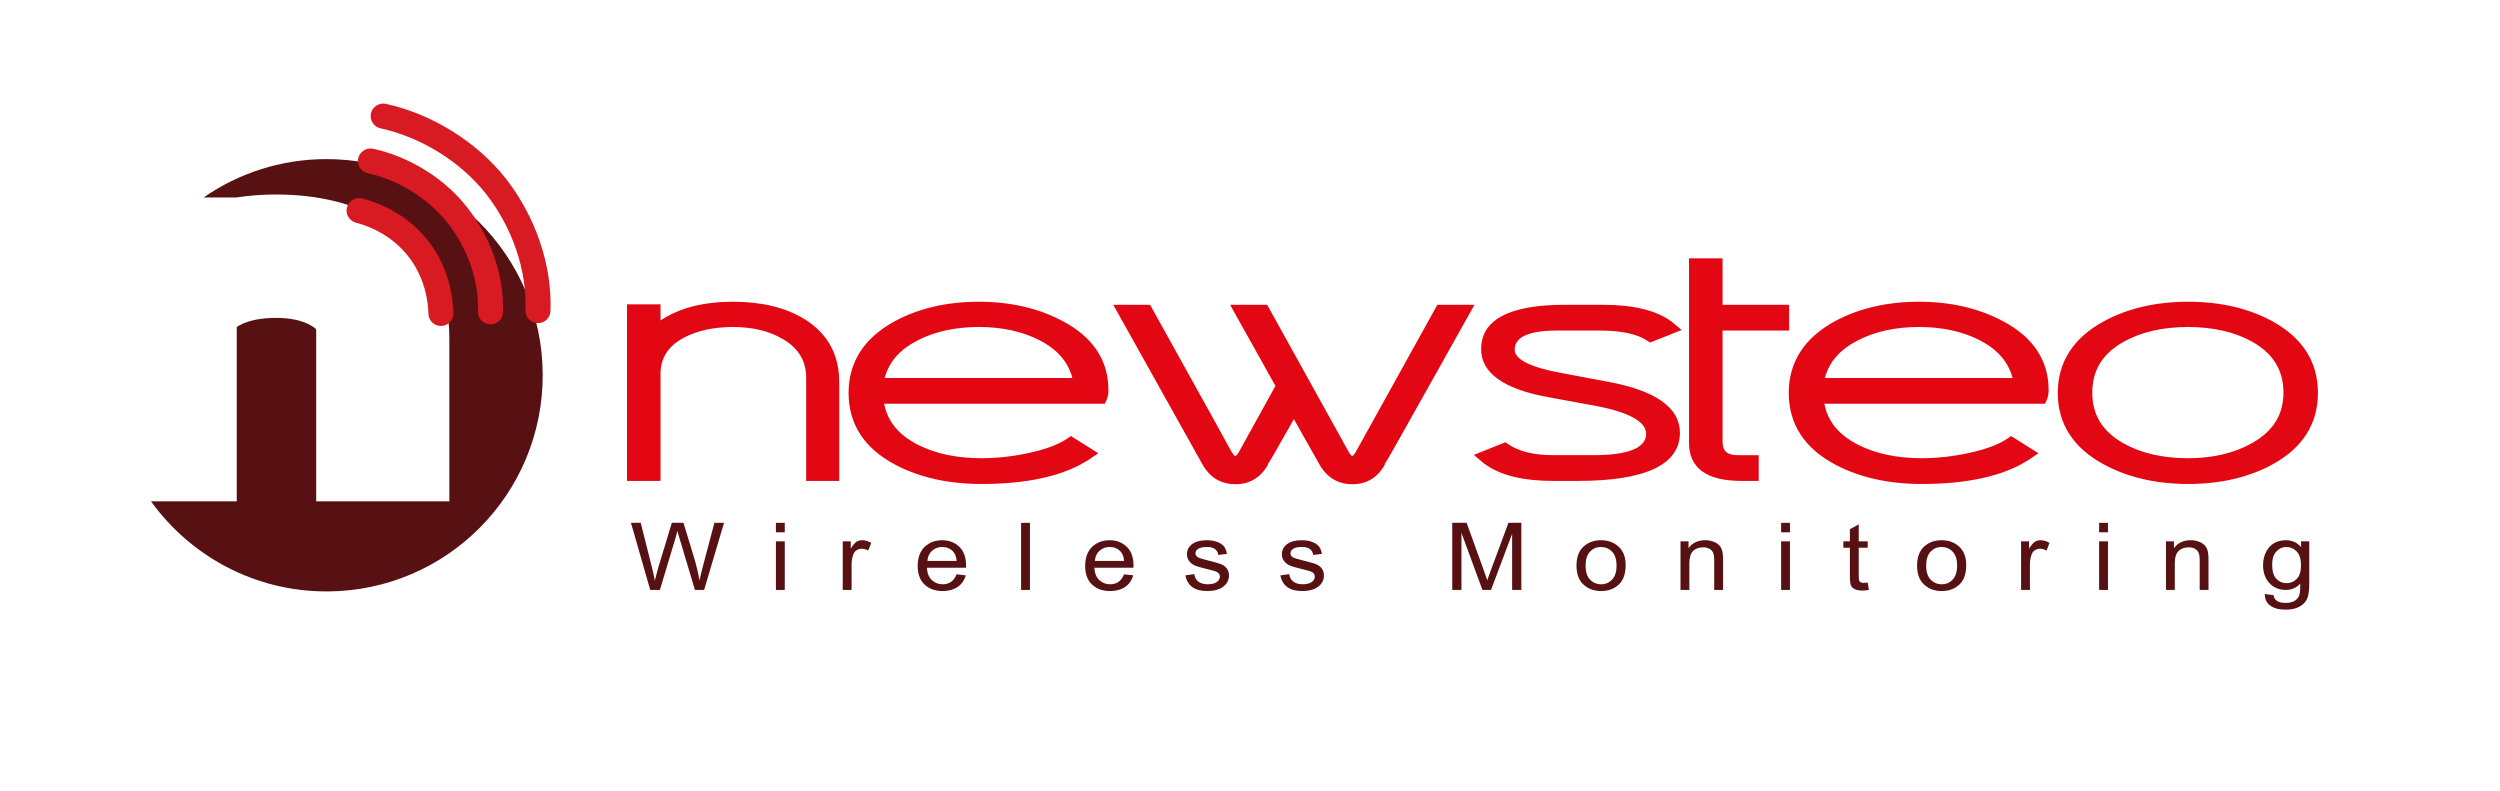 <?xml version="1.0" encoding="utf-8"?>
<!-- Generator: Adobe Illustrator 16.0.0, SVG Export Plug-In . SVG Version: 6.00 Build 0)  -->
<!DOCTYPE svg PUBLIC "-//W3C//DTD SVG 1.1//EN" "http://www.w3.org/Graphics/SVG/1.1/DTD/svg11.dtd">
<svg version="1.1" id="Calque_1" xmlns="http://www.w3.org/2000/svg" xmlns:xlink="http://www.w3.org/1999/xlink" x="0px" y="0px"
	 width="527.5px" height="167px" viewBox="0 0 527.5 167" enable-background="new 0 0 527.5 167" xml:space="preserve">
<g>
	<g>
		<path fill="#571113" d="M68.714,33.569c-9.57,0.039-18.436,3.03-25.75,8.092h6.959c2.646-0.411,5.439-0.621,8.385-0.621
			c8.947,0,16.668,1.938,22.963,5.76C89.999,52.138,94.81,60.761,94.81,71.09v34.686H66.716V69.969c0-0.304-0.031-0.465-0.047-0.516
			c-0.031-0.047-0.25-0.305-0.961-0.726c-1.859-1.098-4.352-1.652-7.412-1.652c-3.188,0-5.752,0.5-7.686,1.526
			c-0.313,0.164-0.527,0.305-0.656,0.402c0,0,0,0.005,0,0.012v36.76H31.856c8.318,11.564,21.896,19.072,37.225,19.016
			c25.193-0.098,45.531-20.604,45.43-45.795C114.409,53.806,93.907,33.468,68.714,33.569z"/>
	</g>
</g>
<g>
	<g>
		<g>
			<path fill="#D81A22" d="M95.177,66.073c-0.391-11.634-7.619-20.722-18.865-23.718l0,0c-1.145-0.305-2.313,0.376-2.617,1.519
				c-0.305,1.146,0.375,2.316,1.518,2.621l0,0c9.354,2.488,15.367,10.044,15.688,19.721l0,0c0.039,1.181,1.035,2.102,2.215,2.063
				S95.22,67.25,95.177,66.073L95.177,66.073z"/>
			<path fill="#D81A22" d="M93.044,68.78c-1.436,0-2.596-1.119-2.645-2.548c-0.313-9.446-6.182-16.824-15.316-19.254
				c-1.406-0.375-2.246-1.825-1.873-3.233c0.369-1.377,1.842-2.242,3.23-1.874c11.467,3.055,18.838,12.322,19.236,24.185
				c0.025,0.701-0.225,1.372-0.705,1.887c-0.482,0.516-1.137,0.813-1.84,0.835L93.044,68.78z M75.759,42.782
				c-0.74,0-1.391,0.502-1.582,1.22c-0.232,0.875,0.289,1.776,1.164,2.009c9.578,2.547,15.73,10.283,16.059,20.187
				c0.029,0.887,0.752,1.581,1.645,1.581v0.5l0.055-0.5c0.438-0.014,0.842-0.198,1.141-0.519c0.299-0.319,0.455-0.734,0.438-1.17
				c-0.383-11.406-7.469-20.315-18.494-23.253C76.044,42.801,75.899,42.782,75.759,42.782z"/>
		</g>
	</g>
	<g>
		<g>
			<path fill="#D81A22" d="M105.634,65.874c0.242-7.604-2.486-15.571-7.494-21.861c-4.662-5.96-11.965-10.502-19.533-12.143l0,0
				c-1.156-0.25-2.295,0.484-2.545,1.644c-0.25,1.157,0.482,2.294,1.639,2.544l0,0c6.521,1.405,13.066,5.474,17.078,10.605
				c4.396,5.522,6.791,12.471,6.576,19.077l0,0c-0.035,1.181,0.891,2.172,2.078,2.21C104.606,67.985,105.599,67.06,105.634,65.874
				L105.634,65.874z"/>
			<path fill="#D81A22" d="M103.497,68.451L103.497,68.451l-0.078-0.001c-1.457-0.047-2.607-1.269-2.564-2.725
				c0.211-6.489-2.146-13.323-6.467-18.751c-3.949-5.053-10.383-9.047-16.793-10.428c-1.422-0.308-2.33-1.715-2.021-3.138
				c0.301-1.393,1.742-2.328,3.139-2.027c7.678,1.665,15.088,6.271,19.822,12.323c5.074,6.375,7.846,14.462,7.6,22.186
				C106.091,67.325,104.933,68.451,103.497,68.451z M78.151,32.321c-0.766,0-1.439,0.546-1.602,1.298
				c-0.191,0.884,0.373,1.759,1.256,1.95c6.627,1.428,13.283,5.561,17.367,10.786c4.465,5.607,6.9,12.68,6.682,19.401
				c-0.027,0.904,0.689,1.665,1.594,1.694l0.049,0.5v-0.5c0.893,0,1.611-0.699,1.637-1.592c0.24-7.491-2.453-15.34-7.385-21.535
				c-4.598-5.877-11.793-10.349-19.248-11.965C78.386,32.333,78.269,32.321,78.151,32.321z"/>
		</g>
	</g>
	<g>
		<g>
			<path fill="#D81A22" d="M115.651,65.623c0.352-9.571-3.084-19.698-9.432-27.782c-6.029-7.579-15.344-13.352-24.918-15.441l0,0
				c-1.152-0.244-2.297,0.484-2.547,1.637c-0.254,1.155,0.48,2.297,1.637,2.551l0,0c8.641,1.887,17.043,7.088,22.475,13.91
				c5.717,7.286,8.826,16.39,8.508,24.971l0,0c-0.041,1.182,0.879,2.175,2.061,2.217C114.616,67.728,115.608,66.803,115.651,65.623
				L115.651,65.623z"/>
			<path fill="#D81A22" d="M113.515,68.186L113.515,68.186l-0.1-0.002c-1.451-0.052-2.592-1.278-2.541-2.734
				c0.314-8.458-2.748-17.441-8.4-24.645c-5.363-6.734-13.658-11.868-22.188-13.73c-0.691-0.151-1.281-0.562-1.662-1.155
				c-0.381-0.595-0.508-1.302-0.357-1.991c0.301-1.381,1.732-2.316,3.139-2.019c9.686,2.114,19.107,7.953,25.207,15.62
				c6.418,8.176,9.895,18.422,9.539,28.112C116.099,67.068,114.942,68.186,113.515,68.186z M80.854,22.852
				c-0.771,0-1.449,0.542-1.611,1.29c-0.094,0.429-0.014,0.868,0.223,1.237c0.236,0.37,0.604,0.625,1.033,0.719
				c8.748,1.91,17.256,7.176,22.76,14.087c5.797,7.39,8.938,16.61,8.615,25.301c-0.031,0.904,0.676,1.667,1.578,1.699l0.063,0.501
				v-0.5c0.887,0,1.605-0.694,1.637-1.581c0.348-9.458-3.051-19.464-9.324-27.456c-5.959-7.489-15.168-13.196-24.633-15.262
				C81.085,22.864,80.968,22.852,80.854,22.852z"/>
		</g>
	</g>
</g>
<g>
	<g>
		<g>
			<path fill="#E30613" d="M175.786,100.179h-4.391V79.704c0-4.027-1.857-7.12-5.574-9.288c-3.076-1.816-6.779-2.719-11.117-2.719
				c-4.297,0-7.926,0.789-10.906,2.365c-3.813,1.98-5.719,4.93-5.719,8.848v21.268h-4.484v-34.67h4.484v4.777
				c3.855-3.547,9.396-5.324,16.617-5.324c5.758,0,10.527,1.139,14.297,3.43c4.523,2.766,6.793,6.846,6.793,12.229V100.179z"/>
			<path fill="#E30613" d="M176.286,100.679h-5.391V79.704c0-3.868-1.742-6.765-5.326-8.855c-2.979-1.76-6.633-2.651-10.865-2.651
				c-4.188,0-7.777,0.776-10.672,2.307c-3.67,1.906-5.453,4.655-5.453,8.406v21.768h-5.484v-35.67h5.484v4.187
				c3.891-3.142,9.307-4.733,16.117-4.733c5.834,0,10.732,1.178,14.557,3.502c4.666,2.853,7.033,7.111,7.033,12.656V100.679z
				 M171.896,99.679h3.391V80.62c0-5.173-2.205-9.144-6.555-11.802c-3.664-2.227-8.387-3.356-14.035-3.356
				c-7.057,0-12.533,1.747-16.279,5.192l-0.838,0.771v-5.417h-3.484v33.67h3.484V78.911c0-4.102,2.014-7.228,5.988-9.292
				c3.037-1.606,6.785-2.421,11.137-2.421c4.414,0,8.238,0.938,11.371,2.788c3.861,2.252,5.82,5.522,5.82,9.718V99.679z"/>
		</g>
		<g>
			<path fill="#E30613" d="M175.786,99.38h-4.391l0.795,0.799V79.704c0-4.311-2.006-7.667-5.963-9.977
				c-3.186-1.873-7.064-2.824-11.523-2.824c-4.406,0-8.197,0.83-11.281,2.457c-4.074,2.115-6.143,5.326-6.143,9.551v21.268
				l0.799-0.799h-4.484l0.797,0.799v-34.67l-0.797,0.797h4.484l-0.799-0.797v4.777V72.1l1.336-1.227
				c3.689-3.398,9.1-5.121,16.08-5.121c5.584,0,10.256,1.121,13.877,3.32c4.314,2.629,6.414,6.408,6.414,11.547v19.559
				L175.786,99.38z M176.575,80.62c0-5.659-2.408-9.999-7.168-12.909c-3.875-2.352-8.822-3.547-14.711-3.547
				c-7.395,0-13.166,1.861-17.158,5.531l1.334,0.59v-4.777v-0.799h-0.793h-4.484H132.8v0.799v34.67v0.793h0.795h4.484h0.793v-0.793
				V78.911c0-3.631,1.732-6.292,5.289-8.143c2.857-1.508,6.404-2.271,10.543-2.271c4.172,0,7.779,0.877,10.715,2.604
				c3.486,2.037,5.184,4.848,5.184,8.604v20.475v0.793h0.793h4.391h0.789v-0.793V80.62z"/>
			<path fill="#E30613" d="M177.075,101.472h-6.973V79.704c0-3.559-1.615-6.232-4.936-8.172c-2.861-1.683-6.381-2.535-10.463-2.535
				c-4.057,0-7.527,0.745-10.311,2.214c-3.379,1.76-5.021,4.278-5.021,7.701v22.561H132.3V64.209h7.072v3.407
				c3.906-2.623,9.055-3.952,15.324-3.952c5.977,0,11.014,1.218,14.971,3.62c4.916,3.006,7.408,7.492,7.408,13.336V101.472z
				 M175.401,100.472h0.674v-0.674L175.401,100.472z M172.69,100.472h1.797V99.88h-1.797V100.472z M171.103,100.472h0.674
				l-0.674-0.679V100.472z M137.694,100.472h0.678v-0.68L137.694,100.472z M134.892,100.472h1.889V99.88h-1.889V100.472z
				 M133.3,100.472h0.678l-0.678-0.68V100.472z M175.487,98.88h0.588V80.62c0-5.472-2.332-9.671-6.93-12.482
				c-3.797-2.305-8.658-3.474-14.449-3.474c-6.375,0-11.527,1.404-15.324,4.173v0.745c3.727-2.874,8.873-4.33,15.324-4.33
				c5.674,0,10.43,1.142,14.137,3.393c4.479,2.728,6.654,6.645,6.654,11.975V98.88z M172.69,98.88h1.797V80.62
				c0-4.952-2.02-8.589-6.174-11.121c-3.547-2.154-8.129-3.247-13.617-3.247c-6.59,0-11.742,1.553-15.324,4.618v0.183l-0.139-0.062
				c-0.094,0.083-0.188,0.166-0.279,0.25l-2.174,1.997v-3.33l-0.143-0.063l0.143-0.132v-2.907h-1.889V98.88h1.889V78.911
				c0-4.424,2.158-7.787,6.412-9.995c3.16-1.667,7.035-2.513,11.512-2.513c4.549,0,8.512,0.974,11.777,2.893
				c4.119,2.406,6.209,5.908,6.209,10.408V98.88z M171.103,98.88h0.588V79.704c0-4.119-1.922-7.331-5.715-9.545
				c-3.111-1.829-6.902-2.756-11.271-2.756c-4.313,0-8.029,0.807-11.047,2.399c-3.9,2.024-5.877,5.088-5.877,9.109V98.88h0.592
				V78.911c0-3.831,1.818-6.639,5.559-8.586c2.926-1.544,6.551-2.328,10.773-2.328c4.264,0,7.953,0.899,10.969,2.672
				c3.652,2.135,5.43,5.09,5.43,9.035V98.88z M133.3,98.88h0.592V66.805H133.3V98.88z M137.78,70.35v0.612l0.449-0.414L137.78,70.35
				z M137.78,66.805v2.011c0.193-0.163,0.393-0.323,0.592-0.478v-1.533H137.78z M137.688,65.209l0.684,0.683v-0.683H137.688z
				 M133.3,65.209v0.683l0.684-0.683H133.3z M134.892,65.805h1.889v-0.596h-1.889V65.805z"/>
		</g>
	</g>
	<g>
		<g>
			<path fill="#E30613" d="M232.579,82.317c0,0.615-0.092,1.143-0.289,1.57h-47.213c0.402,4.891,3.063,8.586,7.98,11.094
				c3.908,2.004,8.586,3.002,14.021,3.002c3.289,0,6.662-0.371,10.121-1.104c3.887-0.832,6.818-1.941,8.795-3.32l3.369,2.111
				c-5.031,3.434-12.457,5.152-22.277,5.152c-6.723,0-12.551-1.287-17.48-3.865c-6.174-3.24-9.262-7.918-9.262-14.047
				c0-6.029,3.02-10.69,9.047-13.983c4.887-2.645,10.607-3.967,17.16-3.967c6.387,0,12.027,1.287,16.914,3.854
				C229.542,71.981,232.579,76.485,232.579,82.317z M227.862,81.048c-0.668-4.568-3.314-8.042-7.949-10.422
				c-3.795-1.945-8.258-2.928-13.389-2.928s-9.611,0.982-13.428,2.928c-4.682,2.381-7.352,5.854-8.02,10.422H227.862z"/>
			<path fill="#E30613" d="M207.087,101.323c-6.775,0-12.734-1.32-17.713-3.923c-6.324-3.319-9.529-8.194-9.529-14.489
				c0-6.195,3.131-11.048,9.309-14.422c4.939-2.673,10.791-4.028,17.398-4.028c6.436,0,12.205,1.316,17.146,3.911
				c6.225,3.243,9.381,7.935,9.381,13.945c0,0.697-0.113,1.296-0.334,1.778l-0.135,0.292h-46.98
				c0.533,4.471,3.041,7.795,7.654,10.148c3.816,1.955,8.457,2.947,13.795,2.947c3.223,0,6.594-0.368,10.018-1.094
				c3.797-0.813,6.695-1.902,8.613-3.24l0.271-0.189l4.295,2.693l-0.631,0.43C224.552,99.56,216.962,101.323,207.087,101.323z
				 M206.552,65.461c-6.439,0-12.131,1.314-16.922,3.907c-5.828,3.184-8.785,7.74-8.785,13.543c0,5.977,2.941,10.427,8.994,13.604
				c4.832,2.527,10.635,3.809,17.248,3.809c9.258,0,16.434-1.563,21.35-4.645l-2.43-1.523c-2.021,1.329-4.947,2.409-8.701,3.213
				c-3.494,0.74-6.936,1.115-10.227,1.115c-5.498,0-10.293-1.029-14.25-3.058c-5.059-2.581-7.836-6.448-8.25-11.497l-0.045-0.541
				h47.41c0.09-0.301,0.135-0.66,0.135-1.07c0-5.607-2.977-10.001-8.846-13.059C218.437,66.739,212.823,65.461,206.552,65.461z
				 M228.44,81.548h-43.941l0.084-0.572c0.689-4.718,3.479-8.35,8.287-10.796c3.883-1.979,8.477-2.982,13.654-2.982
				c5.174,0,9.756,1.003,13.617,2.983c4.762,2.447,7.527,6.078,8.217,10.795L228.44,81.548z M185.669,80.548h41.604
				c-0.775-4.102-3.326-7.288-7.588-9.478c-3.717-1.906-8.146-2.873-13.16-2.873c-5.018,0-9.459,0.967-13.201,2.873
				C189.019,73.261,186.446,76.446,185.669,80.548z"/>
		</g>
		<g>
			<path fill="#E30613" d="M231.78,82.317c0,0.502-0.07,0.926-0.219,1.248l0.729-0.471h-47.213h-0.863l0.07,0.859
				c0.428,5.16,3.258,9.104,8.406,11.734c4.006,2.051,8.844,3.094,14.389,3.094c3.332,0,6.793-0.379,10.287-1.121
				c3.971-0.852,7.027-2.012,9.092-3.447l-0.881,0.023l3.359,2.105l-0.021-1.33c-4.875,3.324-12.213,5.018-21.828,5.018
				c-6.561,0-12.314-1.273-17.113-3.773c-5.943-3.119-8.83-7.492-8.83-13.346c0-5.768,2.822-10.114,8.633-13.282
				c4.742-2.568,10.387-3.877,16.775-3.877c6.229,0,11.797,1.273,16.543,3.773C228.94,72.571,231.78,76.755,231.78,82.317z
				 M223.831,68.112c-4.973-2.621-10.789-3.947-17.279-3.947c-6.658,0-12.561,1.365-17.535,4.064
				c-6.281,3.426-9.467,8.36-9.467,14.682c0,6.412,3.256,11.383,9.686,14.754c5.025,2.627,11.033,3.953,17.852,3.953
				c9.939,0,17.582-1.779,22.727-5.287l1.008-0.686l-1.035-0.646l-3.363-2.111l-0.445-0.283l-0.436,0.301
				c-1.881,1.314-4.742,2.387-8.508,3.193c-3.385,0.725-6.736,1.086-9.955,1.086c-5.287,0-9.881-0.977-13.66-2.918
				c-4.693-2.391-7.164-5.807-7.547-10.443l-0.795,0.863h47.213h0.52l0.215-0.477c0.234-0.527,0.354-1.164,0.354-1.893
				C233.378,76.192,230.167,71.411,223.831,68.112z"/>
			<path fill="#E30613" d="M207.087,102.118c-6.908,0-12.992-1.35-18.082-4.011c-6.605-3.462-9.955-8.575-9.955-15.196
				c0-6.514,3.273-11.601,9.729-15.121c5.043-2.738,11.023-4.125,17.773-4.125c6.578,0,12.471,1.348,17.514,4.005
				c6.51,3.39,9.813,8.319,9.813,14.648c0,0.094-0.002,0.186-0.006,0.277h0.113l-0.117,0.075c-0.033,0.656-0.164,1.241-0.387,1.743
				l-0.348,0.773H186.56c0.715,3.744,3.039,6.572,7.086,8.635c3.699,1.899,8.219,2.863,13.434,2.863
				c3.203,0,6.518-0.362,9.852-1.075c3.703-0.794,6.504-1.841,8.324-3.114l0.713-0.49l3.363,2.117l0.068-0.046l0.002,0.09
				l2.334,1.462l-1.641,1.116c-0.211,0.144-0.426,0.284-0.645,0.423v0.088l-0.07-0.045
				C224.171,100.468,216.677,102.118,207.087,102.118z M206.552,64.665c-6.582,0-12.4,1.347-17.297,4.004
				c-6.107,3.331-9.205,8.123-9.205,14.243c0,6.22,3.17,11.035,9.418,14.311c4.945,2.585,10.873,3.896,17.619,3.896
				c9.146,0,16.316-1.514,21.346-4.502l-0.568-0.355c-4.926,2.833-11.912,4.27-20.777,4.27c-6.631,0-12.467-1.289-17.346-3.83
				c-6.123-3.215-9.098-7.725-9.098-13.789c0-5.971,2.908-10.458,8.895-13.721c4.824-2.613,10.549-3.938,17.014-3.938
				c6.305,0,11.949,1.289,16.775,3.831c6.023,3.138,8.953,7.466,8.953,13.234c0,0.094-0.002,0.188-0.006,0.277h0.596
				c0.006-0.091,0.008-0.184,0.008-0.277c0-5.927-3.121-10.557-9.277-13.762C218.7,65.973,212.966,64.665,206.552,64.665z
				 M206.552,66.252c-6.297,0-11.861,1.284-16.537,3.816c-5.633,3.071-8.371,7.272-8.371,12.842c0,5.658,2.801,9.879,8.563,12.902
				c4.732,2.466,10.412,3.717,16.881,3.717c8.408,0,15.066-1.304,19.811-3.875l-0.887-0.557c-2.08,1.256-4.951,2.281-8.541,3.051
				c-3.537,0.752-7.033,1.133-10.391,1.133c-5.619,0-10.535-1.061-14.615-3.149c-5.316-2.716-8.236-6.8-8.678-12.138l-0.113-1.4
				h47.6c0.006-0.089,0.008-0.182,0.008-0.277c0-5.359-2.752-9.398-8.418-12.348C218.181,67.502,212.692,66.252,206.552,66.252z
				 M184.942,85.187c0.746,4.351,3.424,7.73,7.977,10.057c3.938,2.016,8.701,3.039,14.16,3.039c3.289,0,6.715-0.374,10.184-1.111
				c3.229-0.691,5.844-1.59,7.789-2.673l-0.578-0.362c-1.85,0.98-4.309,1.803-7.334,2.451c-3.402,0.729-6.787,1.098-10.061,1.098
				c-5.377,0-10.049-1.001-13.889-2.974c-4.41-2.246-6.916-5.364-7.648-9.524H184.942z M229.421,95.358l0.01,0.627
				c0.033-0.022,0.066-0.045,0.102-0.068l0.373-0.254L229.421,95.358z M226.929,94.494l0.949,0.595
				c0.186-0.115,0.371-0.232,0.551-0.353l-0.971-0.609L226.929,94.494z M225.989,93.204l-0.164,0.112
				c-0.209,0.147-0.432,0.29-0.664,0.431l1.623-0.043L225.989,93.204z M184.757,83.595l0.025,0.318
				c0.01,0.108,0.02,0.216,0.029,0.322l0.592-0.641H184.757z M231.522,84.187h0.965l0.08-0.182c0.086-0.19,0.152-0.399,0.203-0.625
				L231.522,84.187z M186.409,84.187h44.316l0.271-0.592h-44.643l0.016,0.188C186.382,83.917,186.394,84.052,186.409,84.187z"/>
		</g>
		<g>
			<path fill="#E30613" d="M228.651,80.935c-0.711-4.816-3.523-8.52-8.375-11.016c-3.893-2.002-8.521-3.016-13.752-3.016
				c-5.234,0-9.873,1.014-13.791,3.016c-4.895,2.49-7.738,6.196-8.441,11.016l-0.135,0.912h0.92h42.785h0.922L228.651,80.935z
				 M185.868,81.161c0.637-4.332,3.115-7.547,7.596-9.821c3.686-1.885,8.078-2.844,13.061-2.844c4.975,0,9.357,0.955,13.023,2.84
				c4.428,2.273,6.889,5.493,7.525,9.825l0.789-0.906h-42.785L185.868,81.161z"/>
			<path fill="#E30613" d="M229.36,82.347h-45.781l0.219-1.486c0.055-0.368,0.119-0.73,0.197-1.087l-0.018-0.019h0.021
				c0.979-4.449,3.836-7.905,8.508-10.282c3.986-2.037,8.703-3.07,14.018-3.07c5.316,0,10.02,1.033,13.98,3.071
				c4.621,2.378,7.455,5.833,8.438,10.281h0.02l-0.016,0.017c0.08,0.356,0.146,0.72,0.201,1.089L229.36,82.347z M227.575,81.347
				h0.631l-0.049-0.342c-0.014-0.092-0.029-0.186-0.043-0.277L227.575,81.347z M186.347,81.347h40.248l-0.018-0.113
				c-0.023-0.161-0.049-0.32-0.078-0.479H186.44c-0.027,0.158-0.055,0.317-0.078,0.479L186.347,81.347z M184.737,81.347h0.629
				l-0.537-0.615c-0.014,0.091-0.029,0.183-0.041,0.275L184.737,81.347z M227.313,79.755h0.604
				c-0.963-4.042-3.605-7.198-7.869-9.392c-3.818-1.964-8.369-2.96-13.523-2.96s-9.719,0.996-13.563,2.961
				c-4.313,2.194-6.977,5.348-7.936,9.391h0.607c0.947-3.846,3.438-6.747,7.604-8.86c3.76-1.923,8.232-2.898,13.287-2.898
				c5.057,0,9.516,0.974,13.252,2.895c4.121,2.116,6.588,5.018,7.531,8.863H227.313z M186.667,79.755h39.607
				c-0.914-3.432-3.195-6.044-6.955-7.974c-3.594-1.848-7.898-2.785-12.795-2.785s-9.213,0.938-12.834,2.789
				C189.89,73.714,187.585,76.325,186.667,79.755z"/>
		</g>
	</g>
	<g>
		<g>
			<path fill="#E30613" d="M308.904,65.608l-17.809,31.778c-1.313,2.326-3.221,3.486-5.719,3.486c-2.554,0-4.495-1.16-5.831-3.486
				l-6.531-11.578L266.44,97.39c-1.338,2.322-3.254,3.482-5.732,3.482c-2.574,0-4.52-1.16-5.828-3.486l-17.768-31.778h4.789
				l16.836,30.313c0.602,1.072,1.207,1.613,1.826,1.613c0.76,0,1.432-0.527,2.004-1.584l8.027-14.518l-8.834-15.825h4.842
				l16.809,30.313c0.59,1.072,1.196,1.613,1.817,1.613c0.754,0,1.422-0.527,1.988-1.588l16.826-30.338H308.904z"/>
			<path fill="#E30613" d="M285.377,101.372c-2.733,0-4.841-1.258-6.265-3.738l-6.098-10.812l-6.139,10.813
				c-1.43,2.48-3.504,3.736-6.168,3.736c-2.76,0-4.867-1.26-6.264-3.742l-18.186-32.522h5.938l0.143,0.257l16.836,30.313
				c0.498,0.886,0.979,1.356,1.389,1.356c0.563,0,1.09-0.445,1.564-1.322l7.895-14.279l-9.113-16.325h5.988l16.951,30.57
				c0.482,0.875,0.972,1.356,1.38,1.356c0.557,0,1.078-0.445,1.547-1.324l16.973-30.602h6.01L291.531,97.63
				C290.131,100.113,288.061,101.372,285.377,101.372z M273.017,84.792l6.965,12.348c1.248,2.174,3.014,3.232,5.396,3.232
				c2.328,0,4.057-1.058,5.283-3.232l17.391-31.032h-3.713l-16.684,30.081c-0.654,1.223-1.471,1.846-2.426,1.846
				c-0.825,0-1.562-0.613-2.255-1.873l-16.666-30.053h-3.695l8.555,15.323l-8.162,14.762c-0.66,1.221-1.482,1.842-2.441,1.842
				c-0.816,0-1.557-0.611-2.262-1.869l-16.693-30.057h-3.645l17.354,31.034c1.223,2.173,2.986,3.23,5.391,3.23
				c2.313,0,4.047-1.058,5.299-3.232L273.017,84.792z"/>
		</g>
		<g>
			<path fill="#E30613" d="M308.205,65.219l-17.803,31.774c-1.17,2.072-2.814,3.08-5.025,3.08c-2.267,0-3.95-1.008-5.138-3.084
				c0.006,0.004-6.529-11.574-6.529-11.574l-0.695-1.23l-0.688,1.227l-6.584,11.586c-1.188,2.068-2.84,3.076-5.035,3.076
				c-2.285,0-3.965-1.008-5.139-3.08c0.004,0-17.764-31.774-17.764-31.774l-0.693,1.184h4.789l-0.693-0.406l16.834,30.313
				c0.752,1.359,1.58,2.02,2.521,2.02c1.07,0,1.982-0.668,2.701-1.99l8.027-14.523l0.219-0.383l-0.219-0.389l-8.834-15.825
				l-0.697,1.184h4.842l-0.697-0.41L282.71,96.31c0.75,1.359,1.57,2.02,2.519,2.02c1.068,0,1.975-0.668,2.691-2.004
				c-0.004,0.01,16.822-30.329,16.822-30.329l-0.699,0.406h4.861L308.205,65.219z M303.346,65.219l-16.822,30.344
				c-0.428,0.779-0.859,1.172-1.295,1.172c-0.223,0-0.639-0.309-1.122-1.199L267.3,65.223l-0.227-0.414h-0.471h-4.842h-1.354
				l0.658,1.188l8.836,15.823v-0.771l-8.033,14.52c-0.422,0.775-0.859,1.168-1.305,1.168c-0.227,0-0.637-0.309-1.129-1.199
				c0-0.004-16.83-30.317-16.83-30.317l-0.232-0.41h-0.471h-4.789h-1.361l0.662,1.188l17.764,31.778
				c1.463,2.588,3.66,3.896,6.531,3.896c2.775,0,4.936-1.309,6.418-3.883c0.004,0,6.584-11.588,6.584-11.588l-1.389-0.004
				l6.531,11.578c1.484,2.588,3.674,3.896,6.524,3.896c2.801,0,4.955-1.309,6.408-3.896c0.004,0,17.813-31.778,17.813-31.778
				l0.662-1.188h-1.355h-4.861h-0.467L303.346,65.219z"/>
			<path fill="#E30613" d="M285.377,102.171c-3.038,0-5.38-1.396-6.958-4.148l-5.406-9.583c-3.859,6.799-5.059,8.903-5.525,9.556
				l0.072,0.042c-1.58,2.743-3.885,4.134-6.852,4.134c-3.064,0-5.41-1.396-6.967-4.15l-17.395-31.118h-0.107l0.055-0.094l-1.395-2.5
				h2.859l0.057-0.096l0.053,0.096h4.797l0.375,0.665c13.918,25.066,16.371,29.484,16.803,30.337l0.029-0.017
				c0.385,0.693,0.668,0.92,0.744,0.947c0.182-0.006,0.504-0.346,0.813-0.913l7.688-13.892l-8.117-14.534h-0.113l0.059-0.099
				l-1.385-2.495h2.855l0.055-0.095l0.053,0.095h4.848l0.369,0.674l16.806,30.31c0.443,0.821,0.734,0.948,0.738,0.949
				c0.027-0.007,0.336-0.073,0.801-0.92l17.199-31.013h4.857l0.053-0.092l0.055,0.092h2.863l-1.393,2.492l0.061,0.102h-0.117
				l-8.533,15.227c-6.641,11.849-8.408,15.002-8.996,15.84l0.088,0.049C290.674,100.773,288.371,102.171,285.377,102.171z
				 M273.589,87.425l5.699,10.104c1.387,2.416,3.436,3.643,6.089,3.643c2.605,0,4.615-1.226,5.973-3.642l0.143-0.255
				c1.473-2.622,14.016-25.005,17.023-30.372h-0.682l-16.996,30.334c-1.268,2.244-3.053,3.336-5.461,3.336
				c-2.466,0-4.288-1.092-5.571-3.336l-0.145-0.254l0.002-0.002c-0.676-1.199-3.678-6.518-5.732-10.158L273.589,87.425z
				 M237.493,66.903l17.121,30.627c1.365,2.414,3.416,3.641,6.094,3.641c2.584,0,4.598-1.223,5.984-3.633l0.035-0.061
				c0.283-0.495,2.379-4.185,5.713-10.054l-0.34-0.603l-5.922,10.422c-1.27,2.21-3.109,3.33-5.471,3.33
				c-2.479,0-4.303-1.091-5.572-3.334l-0.145-0.252l0.002-0.002c-1.447-2.594-13.855-24.784-16.82-30.083H237.493z M280.673,96.741
				c1.092,1.905,2.629,2.832,4.704,2.832c2.043,0,3.502-0.898,4.59-2.826l16.721-29.844h-1.877l-8.904,16.054
				c-5.529,9.967-7.084,12.771-7.631,13.56l0.084,0.045c-0.807,1.504-1.861,2.268-3.131,2.268c-1.144,0-2.11-0.746-2.956-2.278
				l-16.434-29.648h-1.867l8.115,14.532l-0.359,0.629l-8.025,14.517c-1.01,1.858-2.264,2.249-3.139,2.249
				c-1.143,0-2.111-0.746-2.959-2.277L241.14,66.903h-1.82l9.344,16.709c5.379,9.617,6.891,12.324,7.264,13.179l0.078-0.045
				c1.092,1.929,2.586,2.827,4.703,2.827c2.006,0,3.51-0.925,4.602-2.826l6.219-10.941l-0.064-0.112l0.127,0.001l1.422-2.529
				l1.133,2.004c0.102,0.18,0.203,0.357,0.301,0.533h0.121l-0.061,0.107c4.432,7.851,5.75,10.189,6.094,10.973L280.673,96.741z
				 M266.981,66.903l16.166,29.165c0.654,1.186,1.334,1.762,2.081,1.762c0.873,0,1.631-0.586,2.25-1.74
				c0.059-0.104,13.125-23.662,16.189-29.186h-0.684l-16.023,28.903c-0.527,0.961-1.096,1.43-1.732,1.43
				c-0.504,0-1.044-0.506-1.562-1.461l-16.008-28.872H266.981z M242.284,66.903l16.195,29.164c0.656,1.187,1.338,1.763,2.084,1.763
				c0.877,0,1.639-0.582,2.262-1.729l7.203-13.03l-0.338-0.605l-7.385,13.346c-0.521,0.958-1.092,1.426-1.742,1.426
				c-0.504,0-1.031-0.49-1.566-1.458c-0.115-0.212-12.699-22.875-16.029-28.875H242.284z M272.739,85.696l0.557,0.002
				c-0.006-0.013-0.014-0.025-0.021-0.038l-0.258-0.456L272.739,85.696z M270.401,80.474v1.919l0.535-0.962L270.401,80.474z
				 M262.146,66.903l7.539,13.502l0.338-0.609l-7.197-12.893H262.146z M241.024,65.309l1.568,0.918
				c-0.262-0.468-0.41-0.738-0.426-0.766l-0.086-0.153H241.024z M265.729,65.309l1.553,0.914l-0.504-0.914H265.729z M303.869,65.309
				l-0.508,0.911l1.568-0.911H303.869z M307.248,65.903l0.334-0.594h-1.887l-0.33,0.594H307.248z M265.284,65.903l-0.328-0.594
				h-1.875l0.332,0.594H265.284z M238.761,65.903h1.824l-0.33-0.594h-1.826L238.761,65.903z M236.603,65.309l0.279,0.499
				l0.291-0.499H236.603z M261.257,65.309l0.275,0.497l0.293-0.497H261.257z M308.838,65.309l0.293,0.496
				c0.018-0.029,0.027-0.047,0.029-0.053l0.248-0.443H308.838z"/>
		</g>
	</g>
	<g>
		<g>
			<path fill="#E30613" d="M353.163,91.31c0,5.91-6.75,8.869-20.244,8.869h-5.256c-6.488,0-11.217-1.266-14.196-3.797l4.005-1.609
				c2.479,1.711,5.881,2.561,10.199,2.561h8.508c8.303,0,12.451-1.936,12.451-5.814c0-3.324-3.949-5.719-11.85-7.176l-10.051-1.846
				c-8.613-1.598-12.913-4.533-12.913-8.819c0-5.383,5.456-8.07,16.376-8.07h5.01h2.965c6.559,0,11.279,1.209,14.158,3.617
				l-4.01,1.596c-2.387-1.578-5.938-2.373-10.662-2.373h-9.152c-6.807,0-10.205,1.803-10.205,5.414
				c0,2.727,3.516,4.743,10.545,6.051l10.439,1.955C348.534,83.612,353.163,86.759,353.163,91.31z"/>
			<path fill="#E30613" d="M332.919,100.679h-5.256c-6.576,0-11.461-1.318-14.521-3.916l-0.631-0.537l5.022-2.018l0.223,0.152
				c2.375,1.641,5.711,2.473,9.914,2.473h8.508c7.932,0,11.951-1.789,11.951-5.314c0-3.035-3.848-5.285-11.439-6.685l-10.051-1.846
				c-8.842-1.64-13.323-4.772-13.323-9.31c0-5.687,5.679-8.57,16.876-8.57h7.975c6.646,0,11.518,1.256,14.48,3.734l0.643,0.538
				l-5.031,2.002l-0.219-0.144c-2.299-1.52-5.793-2.29-10.387-2.29h-9.152c-6.529,0-9.705,1.607-9.705,4.914
				c0,2.436,3.41,4.307,10.137,5.559l10.439,1.955c9.484,1.787,14.291,5.129,14.291,9.934
				C353.663,97.526,346.685,100.679,332.919,100.679z M314.457,96.522c2.907,2.095,7.343,3.156,13.206,3.156h5.256
				c13.102,0,19.744-2.816,19.744-8.369c0-4.254-4.533-7.266-13.475-8.951l-10.439-1.954c-7.369-1.372-10.953-3.513-10.953-6.542
				c0-3.924,3.602-5.914,10.705-5.914h9.152c4.652,0,8.256,0.778,10.717,2.313l2.951-1.175c-2.83-1.977-7.248-2.979-13.154-2.979
				h-7.975c-10.535,0-15.876,2.547-15.876,7.57c0,3.986,4.206,6.788,12.505,8.327l10.049,1.846c8.25,1.521,12.26,4.029,12.26,7.668
				c0,4.189-4.357,6.314-12.951,6.314h-8.508c-4.281,0-7.73-0.841-10.258-2.498L314.457,96.522z"/>
		</g>
		<g>
			<path fill="#E30613" d="M352.364,91.31c0,5.352-6.539,8.07-19.445,8.07h-5.256c-6.262,0-10.863-1.213-13.681-3.604l-0.219,1.348
				l4.009-1.605l-0.75-0.082c2.6,1.789,6.182,2.699,10.648,2.699h8.508c8.791,0,13.244-2.229,13.244-6.617
				c0-3.805-4.088-6.408-12.498-7.963l-10.047-1.844c-8.141-1.51-12.272-4.207-12.272-8.034c0-4.824,5.247-7.275,15.587-7.275h5.01
				h2.965c6.336,0,10.926,1.16,13.646,3.438l0.215-1.354l-4.006,1.598l0.738,0.074c-2.514-1.668-6.248-2.51-11.107-2.51h-9.152
				c-3.57,0-6.195,0.477-8.027,1.445c-1.977,1.047-2.977,2.652-2.977,4.768c0,3.198,3.664,5.436,11.195,6.836l10.436,1.955
				C347.909,84.302,352.364,87.218,352.364,91.31z M339.421,81.087l-10.436-1.959c-6.475-1.203-9.887-3.023-9.887-5.266
				c0-1.5,0.689-2.6,2.125-3.359c1.574-0.832,4.021-1.256,7.277-1.256h9.152c4.541,0,7.979,0.75,10.221,2.242l0.35,0.227
				l0.389-0.152l4.01-1.592l1.242-0.498l-1.029-0.859c-3.02-2.521-7.949-3.805-14.668-3.805h-2.965h-5.01
				c-11.398,0-17.179,2.984-17.179,8.869c0,4.704,4.571,7.936,13.571,9.598l10.051,1.846c7.43,1.375,11.195,3.529,11.195,6.396
				c0,3.332-3.922,5.021-11.652,5.021h-8.508c-4.135,0-7.412-0.816-9.742-2.418l-0.357-0.244l-0.396,0.162l-4.009,1.609
				l-1.227,0.488l1.008,0.855c3.115,2.641,8.067,3.979,14.716,3.979h5.256c13.961,0,21.037-3.254,21.037-9.662
				C353.956,86.335,349.069,82.901,339.421,81.087z"/>
			<path fill="#E30613" d="M332.919,101.472h-5.256c-6.348,0-11.191-1.212-14.415-3.604l-0.119,0.049l0.02-0.123
				c-0.18-0.137-0.355-0.276-0.525-0.42l-1.643-1.394l2.633-1.05l0.018-0.109l0.08,0.07l3.921-1.578l0.58,0.395
				c2.25,1.548,5.432,2.332,9.459,2.332h8.508c7.4,0,11.152-1.521,11.152-4.521c0-2.558-3.729-4.6-10.785-5.905l-10.051-1.846
				c-9.277-1.714-13.981-5.108-13.981-10.089c0-6.217,5.948-9.369,17.679-9.369h7.975c6.395,0,11.221,1.156,14.367,3.438l0.127-0.05
				l-0.021,0.127c0.178,0.131,0.35,0.267,0.516,0.406l1.672,1.396l-2.641,1.056l-0.018,0.108l-0.082-0.068l-3.92,1.553l-0.564-0.366
				c-2.156-1.436-5.502-2.162-9.949-2.162h-9.152c-3.17,0-5.539,0.403-7.043,1.198c-1.268,0.671-1.859,1.598-1.859,2.917
				c0,1.943,3.367,3.638,9.479,4.774l10.436,1.959c9.916,1.865,14.943,5.47,14.943,10.715
				C354.456,98.052,347.21,101.472,332.919,101.472z M314.355,97.425c3.044,2.022,7.511,3.047,13.308,3.047h5.256
				c13.627,0,20.537-3.083,20.537-9.162c0-4.695-4.752-7.969-14.127-9.732l-10.436-1.959c-6.83-1.269-10.295-3.205-10.295-5.756
				c0-1.683,0.805-2.961,2.391-3.801c1.65-0.872,4.178-1.314,7.512-1.314h9.152c3.631,0,6.582,0.478,8.805,1.423l0.77-0.306
				c-2.363-1.139-5.578-1.715-9.574-1.715h-9.152c-3.479,0-6.027,0.454-7.793,1.387c-1.824,0.966-2.711,2.381-2.711,4.326
				c0,2.919,3.529,4.995,10.787,6.344l10.436,1.955c9.055,1.699,13.645,4.777,13.645,9.148c0,5.687-6.711,8.57-19.945,8.57h-5.256
				c-5.451,0-9.697-0.918-12.628-2.727L314.355,97.425z M316.218,96.679c2.74,1.461,6.584,2.201,11.445,2.201h5.256
				c12.572,0,18.945-2.547,18.945-7.57c0-3.82-4.316-6.567-12.828-8.166l-10.436-1.955c-7.807-1.451-11.604-3.848-11.604-7.327
				c0-2.317,1.092-4.07,3.242-5.209c1.914-1.012,4.617-1.503,8.262-1.503h9.152c4.596,0,8.225,0.75,10.793,2.228l1.078-0.43
				c-2.689-1.357-6.502-2.044-11.357-2.044h-7.975c-10.012,0-15.087,2.28-15.087,6.775c0,3.543,3.991,6.082,11.864,7.542
				l10.045,1.844c8.688,1.605,12.908,4.371,12.908,8.455c0,4.723-4.623,7.117-13.744,7.117h-8.508
				c-4.234,0-7.711-0.809-10.336-2.403L316.218,96.679z M318.524,95.756c2.383,1.248,5.453,1.88,9.146,1.88h8.508
				c8.457,0,12.744-2.059,12.744-6.117c0-3.523-3.953-5.968-12.088-7.472l-10.047-1.844c-8.416-1.562-12.683-4.429-12.683-8.525
				c0-5.159,5.413-7.775,16.087-7.775h7.975c5.469,0,9.693,0.863,12.563,2.564l0.688-0.274c-2.979-1.915-7.426-2.884-13.25-2.884
				h-7.975c-11.066,0-16.679,2.816-16.679,8.369c0,4.429,4.429,7.493,13.163,9.106l10.049,1.846
				c7.701,1.426,11.605,3.742,11.605,6.889c0,3.663-4.088,5.521-12.152,5.521h-8.508c-3.357,0-6.176-0.531-8.404-1.581
				L318.524,95.756z M312.896,96.294l0.373,0.317c0.021,0.018,0.041,0.034,0.063,0.052l0.094-0.58L312.896,96.294z M314.58,95.62
				c0.182,0.142,0.369,0.279,0.564,0.412l1.177-0.472l-0.587-0.404L314.58,95.62z M316.448,94.87l2.119,0.232
				c-0.32-0.178-0.629-0.367-0.922-0.568l-0.133-0.092L316.448,94.87z M347.171,70.501c0.348,0.177,0.674,0.367,0.98,0.571
				l0.129,0.083l1.094-0.434L347.171,70.501z M349.485,70.04l0.604,0.4l1.119-0.444c-0.186-0.142-0.379-0.28-0.578-0.412
				L349.485,70.04z M352.462,68.953l-0.094,0.582l0.533-0.214l-0.387-0.323C352.497,68.982,352.479,68.968,352.462,68.953z"/>
		</g>
	</g>
	<g>
		<g>
			<path fill="#E30613" d="M376.206,68.448h-14.047V93.12c0,2.813,1.504,4.213,4.523,4.213h3.102v2.846h-2.326
				c-6.518,0-9.779-2.242-9.779-6.729V55.795h4.48v9.813h14.047V68.448z"/>
			<path fill="#E30613" d="M370.284,100.679h-2.826c-6.82,0-10.279-2.433-10.279-7.229V55.295h5.48v9.813h14.047v3.84h-14.047V93.12
				c0,2.533,1.279,3.713,4.023,3.713h3.602V100.679z M358.179,56.295V93.45c0,4.19,3.035,6.229,9.279,6.229h1.826v-1.846h-2.602
				c-3.285,0-5.023-1.631-5.023-4.713V67.948h14.047v-1.84h-14.047v-9.813H358.179z"/>
		</g>
		<g>
			<path fill="#E30613" d="M376.206,67.649h-14.047h-0.799v0.799V93.12c0,3.232,1.893,5.016,5.322,5.016h3.102l-0.803-0.803v2.846
				l0.803-0.799h-2.326c-6.045,0-8.986-1.941-8.986-5.93V55.795l-0.793,0.799h4.48l-0.799-0.799v9.813v0.795h0.799h14.047
				l-0.795-0.795v2.84L376.206,67.649z M376.206,64.809h-14.047l0.803,0.799v-9.813v-0.793h-0.803h-4.48h-0.795v0.793V93.45
				c0,4.992,3.555,7.521,10.574,7.521h2.326h0.799v-0.793v-2.846V96.54h-0.799h-3.102c-2.574,0-3.721-1.051-3.721-3.42V68.448
				l-0.803,0.799h14.047h0.795v-0.799v-2.84v-0.799H376.206z"/>
			<path fill="#E30613" d="M371.083,101.472h-3.625c-7.348,0-11.074-2.699-11.074-8.021V54.502h7.078v9.807h14.039v5.438h-14.039
				V93.12c0,2.073,0.934,2.92,3.221,2.92h4.4V101.472z M369.396,100.472h0.688v-0.684L369.396,100.472z M357.384,57.094V93.45
				c0,4.725,3.295,7.021,10.074,7.021h1.023V99.88h-1.023c-6.295,0-9.486-2.164-9.486-6.43V57.094H357.384z M369.481,98.88h0.602
				v-0.244h-0.602V98.88z M358.972,57.094V93.45c0,2.33,0.881,5.43,8.486,5.43h1.023v-0.244h-1.799
				c-3.699,0-5.822-2.011-5.822-5.516V67.149h14.051v-0.246H360.86v-9.809H358.972z M369.396,97.04l0.688,0.688V97.04H369.396z
				 M361.86,69.747V93.12c0,2.953,1.668,4.516,4.822,4.516h1.799V97.04h-1.799c-2.84,0-4.221-1.283-4.221-3.92V69.747H361.86z
				 M361.86,68.149v0.689l0.693-0.689H361.86z M375.819,68.747h0.682v-0.685L375.819,68.747z M363.462,68.747h11.449v-0.598h-11.449
				V68.747z M375.911,67.149h0.59v-0.246h-0.59V67.149z M375.819,65.309l0.682,0.682v-0.682H375.819z M363.462,65.903h11.449v-0.594
				h-11.449V65.903z M361.86,65.903h0.689l-0.689-0.686V65.903z M361.86,64.309h0.602v-7.215h-0.602V64.309z M361.774,55.502
				l0.688,0.688v-0.688H361.774z M357.384,55.502v0.679l0.674-0.679H357.384z M358.972,56.094h1.889v-0.592h-1.889V56.094z"/>
		</g>
	</g>
	<g>
		<g>
			<path fill="#E30613" d="M430.963,82.317c0,0.615-0.1,1.143-0.287,1.57h-47.22c0.406,4.891,3.063,8.586,7.98,11.094
				c3.908,2.004,8.586,3.002,14.022,3.002c3.289,0,6.662-0.371,10.121-1.104c3.883-0.832,6.818-1.941,8.799-3.32l3.359,2.111
				c-5.021,3.434-12.451,5.152-22.266,5.152c-6.729,0-12.558-1.287-17.487-3.865c-6.174-3.24-9.262-7.918-9.262-14.047
				c0-6.029,3.02-10.69,9.049-13.983c4.885-2.645,10.605-3.967,17.159-3.967c6.391,0,12.023,1.287,16.914,3.854
				C427.918,71.981,430.963,76.485,430.963,82.317z M426.242,81.048c-0.672-4.568-3.324-8.042-7.953-10.422
				c-3.791-1.945-8.25-2.928-13.385-2.928c-5.132,0-9.612,0.982-13.425,2.928c-4.686,2.381-7.355,5.854-8.023,10.422H426.242z"/>
			<path fill="#E30613" d="M405.473,101.323c-6.78,0-12.741-1.32-17.718-3.923c-6.324-3.319-9.531-8.194-9.531-14.489
				c0-6.195,3.133-11.048,9.311-14.422c4.938-2.673,10.789-4.028,17.397-4.028c6.432,0,12.201,1.316,17.146,3.911
				c6.227,3.247,9.385,7.938,9.385,13.945c0,0.676-0.111,1.272-0.33,1.771l-0.131,0.3h-46.993c0.537,4.475,3.047,7.797,7.656,10.148
				c3.814,1.955,8.455,2.947,13.794,2.947c3.223,0,6.594-0.368,10.018-1.094c3.797-0.813,6.695-1.904,8.615-3.24l0.273-0.189
				l4.283,2.693l-0.629,0.43C422.936,99.56,415.35,101.323,405.473,101.323z M404.932,65.461c-6.44,0-12.132,1.314-16.921,3.906
				c-5.83,3.185-8.787,7.741-8.787,13.543c0,5.978,2.943,10.428,8.994,13.604c4.832,2.527,10.637,3.809,17.255,3.809
				c9.258,0,16.432-1.563,21.34-4.645l-2.424-1.523c-2.025,1.328-4.949,2.408-8.705,3.213c-3.492,0.74-6.932,1.115-10.225,1.115
				c-5.499,0-10.294-1.029-14.251-3.058c-5.055-2.577-7.83-6.446-8.25-11.497l-0.045-0.541h47.413c0.09-0.311,0.137-0.67,0.137-1.07
				c0-5.604-2.977-9.998-8.85-13.059C416.813,66.739,411.199,65.461,404.932,65.461z M426.82,81.548h-43.942l0.084-0.572
				c0.689-4.719,3.479-8.351,8.291-10.796c3.879-1.979,8.471-2.982,13.651-2.982c5.176,0,9.756,1.003,13.613,2.983
				c4.76,2.449,7.525,6.08,8.219,10.794L426.82,81.548z M384.046,80.548h41.604c-0.779-4.1-3.33-7.286-7.59-9.478
				c-3.715-1.906-8.141-2.873-13.156-2.873c-5.021,0-9.46,0.967-13.196,2.873C387.335,73.292,384.825,76.396,384.046,80.548z"/>
		</g>
		<g>
			<path fill="#E30613" d="M430.164,82.317c0,0.498-0.074,0.926-0.217,1.248l0.729-0.471h-47.22h-0.863l0.066,0.859
				c0.432,5.16,3.262,9.104,8.41,11.734c4.006,2.051,8.848,3.094,14.39,3.094c3.328,0,6.793-0.379,10.287-1.121
				c3.975-0.852,7.027-2.012,9.088-3.447l-0.877,0.023l3.359,2.105l-0.021-1.33c-4.873,3.324-12.213,5.018-21.822,5.018
				c-6.563,0-12.321-1.273-17.116-3.773c-5.941-3.119-8.834-7.492-8.834-13.346c0-5.768,2.818-10.114,8.633-13.282
				c4.738-2.568,10.389-3.877,16.776-3.877c6.234,0,11.797,1.273,16.539,3.773C427.32,72.571,430.164,76.755,430.164,82.317z
				 M422.211,68.112c-4.977-2.621-10.789-3.947-17.279-3.947c-6.659,0-12.558,1.365-17.544,4.064
				c-6.277,3.426-9.459,8.36-9.459,14.682c0,6.412,3.256,11.383,9.686,14.754c5.025,2.627,11.037,3.953,17.858,3.953
				c9.934,0,17.58-1.779,22.715-5.287l1.008-0.686l-1.029-0.646l-3.367-2.111l-0.441-0.283l-0.436,0.301
				c-1.885,1.314-4.746,2.387-8.508,3.193c-3.389,0.725-6.74,1.086-9.955,1.086c-5.288,0-9.882-0.977-13.665-2.918
				c-4.693-2.391-7.158-5.807-7.543-10.443l-0.795,0.863h47.22h0.514l0.209-0.477c0.236-0.531,0.359-1.168,0.359-1.893
				C431.758,76.192,428.547,71.411,422.211,68.112z"/>
			<path fill="#E30613" d="M405.473,102.118c-6.913,0-12.999-1.35-18.089-4.011c-6.605-3.463-9.955-8.575-9.955-15.196
				c0-6.514,3.271-11.602,9.721-15.121c5.057-2.738,11.039-4.125,17.782-4.125c6.574,0,12.467,1.348,17.512,4.005
				c6.512,3.39,9.814,8.319,9.814,14.648c0,0.094-0.002,0.186-0.006,0.277h0.119l-0.123,0.078c-0.035,0.647-0.168,1.231-0.393,1.74
				l-0.34,0.773H384.94c0.715,3.746,3.037,6.574,7.08,8.635c3.703,1.899,8.225,2.863,13.438,2.863c3.201,0,6.514-0.362,9.85-1.075
				c3.699-0.794,6.5-1.841,8.326-3.114l0.713-0.492l3.363,2.12l0.068-0.047l0.002,0.091l2.326,1.461l-1.639,1.116
				c-0.209,0.143-0.422,0.282-0.639,0.419v0.092l-0.072-0.046C422.557,100.467,415.066,102.118,405.473,102.118z M404.932,64.665
				c-6.575,0-12.397,1.347-17.306,4.004c-6.102,3.33-9.197,8.122-9.197,14.242c0,6.219,3.17,11.034,9.418,14.311
				c4.945,2.585,10.875,3.896,17.626,3.896c9.146,0,16.316-1.514,21.338-4.502l-0.566-0.355c-4.924,2.833-11.91,4.27-20.771,4.27
				c-6.636,0-12.472-1.289-17.347-3.83c-6.125-3.217-9.104-7.727-9.104-13.789c0-5.973,2.91-10.46,8.895-13.721
				c4.82-2.613,10.545-3.938,17.015-3.938c6.307,0,11.949,1.289,16.771,3.831c6.029,3.138,8.961,7.467,8.961,13.234
				c0,0.094-0.002,0.187-0.008,0.277h0.594c0.006-0.092,0.008-0.184,0.008-0.277c0-5.927-3.121-10.557-9.277-13.762
				C417.076,65.973,411.342,64.665,404.932,64.665z M404.932,66.252c-6.302,0-11.866,1.284-16.538,3.816
				c-5.633,3.069-8.371,7.27-8.371,12.842c0,5.656,2.803,9.877,8.566,12.902c4.729,2.466,10.41,3.717,16.884,3.717
				c8.404,0,15.063-1.304,19.805-3.875l-0.889-0.558c-2.08,1.257-4.949,2.282-8.539,3.052c-3.537,0.752-7.033,1.133-10.391,1.133
				c-5.618,0-10.536-1.061-14.616-3.148c-5.314-2.716-8.234-6.8-8.682-12.139l-0.107-1.4h47.601c0.006-0.09,0.01-0.182,0.01-0.277
				c0-5.358-2.756-9.397-8.424-12.348C416.561,67.502,411.074,66.252,404.932,66.252z M383.319,85.187
				c0.748,4.351,3.428,7.73,7.979,10.057c3.939,2.016,8.703,3.039,14.161,3.039c3.289,0,6.715-0.374,10.184-1.111
				c3.229-0.691,5.844-1.59,7.789-2.674l-0.578-0.361c-1.854,0.98-4.313,1.803-7.336,2.451c-3.404,0.729-6.789,1.098-10.059,1.098
				c-5.374,0-10.048-1.001-13.894-2.974c-4.406-2.245-6.91-5.363-7.643-9.524H383.319z M427.801,95.359l0.01,0.622
				c0.031-0.021,0.063-0.043,0.094-0.064l0.377-0.256L427.801,95.359z M425.326,94.505l0.932,0.584
				c0.186-0.115,0.369-0.232,0.549-0.352l-0.973-0.611l-0.527,0.367L425.326,94.505z M424.367,93.204l-0.162,0.112
				c-0.211,0.146-0.432,0.29-0.666,0.431l1.621-0.043L424.367,93.204z M383.134,83.595l0.023,0.32
				c0.01,0.108,0.02,0.217,0.031,0.324l0.594-0.645H383.134z M429.906,84.187h0.955l0.078-0.178c0.086-0.192,0.154-0.4,0.205-0.623
				L429.906,84.187z M384.79,84.187h44.335l0.262-0.592h-44.653l0.016,0.187C384.761,83.917,384.774,84.052,384.79,84.187z"/>
		</g>
		<g>
			<path fill="#E30613" d="M427.027,80.935c-0.707-4.816-3.52-8.52-8.371-11.016c-3.887-2.002-8.521-3.016-13.752-3.016
				c-5.235,0-9.874,1.014-13.796,3.016c-4.895,2.49-7.734,6.196-8.441,11.016l-0.131,0.912h0.92h42.786h0.922L427.027,80.935z
				 M384.241,81.161c0.639-4.332,3.125-7.547,7.592-9.821c3.695-1.885,8.088-2.844,13.071-2.844c4.979,0,9.363,0.955,13.027,2.84
				c4.42,2.273,6.885,5.493,7.521,9.825l0.789-0.906h-42.786L384.241,81.161z"/>
			<path fill="#E30613" d="M427.744,82.347H381.96l0.213-1.483c0.055-0.372,0.121-0.737,0.199-1.097l-0.01-0.012h0.014
				c0.982-4.453,3.84-7.908,8.506-10.282c3.99-2.037,8.709-3.07,14.022-3.07c5.32,0,10.023,1.033,13.98,3.071
				c4.623,2.378,7.455,5.833,8.434,10.281h0.021l-0.016,0.019c0.076,0.356,0.143,0.72,0.197,1.088L427.744,82.347z M425.953,81.347
				h0.631l-0.051-0.338c-0.014-0.094-0.029-0.186-0.045-0.277L425.953,81.347z M384.72,81.347h40.255l-0.018-0.113
				c-0.023-0.161-0.049-0.32-0.078-0.479h-40.063c-0.029,0.158-0.055,0.317-0.078,0.479L384.72,81.347z M383.114,81.347h0.627
				l-0.535-0.618c-0.016,0.093-0.029,0.185-0.043,0.278L383.114,81.347z M425.693,79.755h0.6c-0.961-4.043-3.602-7.198-7.865-9.392
				c-3.814-1.964-8.363-2.96-13.523-2.96c-5.155,0-9.72,0.996-13.567,2.961c-4.309,2.191-6.971,5.346-7.936,9.391h0.607
				c0.947-3.842,3.438-6.743,7.598-8.86c3.771-1.923,8.244-2.898,13.298-2.898c5.061,0,9.521,0.974,13.256,2.895
				c4.119,2.119,6.584,5.021,7.527,8.863H425.693z M385.042,79.755h39.612c-0.914-3.429-3.195-6.042-6.951-7.974
				c-3.592-1.848-7.898-2.785-12.799-2.785c-4.894,0-9.216,0.938-12.843,2.789C388.265,73.718,385.962,76.329,385.042,79.755z"/>
		</g>
	</g>
	<g>
		<g>
			<path fill="#E30613" d="M487.783,82.911c0,6.051-2.988,10.711-8.971,13.979c-4.834,2.621-10.545,3.934-17.123,3.934
				c-6.553,0-12.268-1.326-17.158-3.969c-6.025-3.264-9.039-7.914-9.039-13.943s3.014-10.69,9.039-13.983
				c4.891-2.645,10.605-3.967,17.158-3.967c6.605,0,12.324,1.322,17.162,3.967C484.807,72.196,487.783,76.854,487.783,82.911z
				 M483.105,82.841c0-5.139-2.387-9.083-7.162-11.819c-3.941-2.217-8.688-3.324-14.254-3.324c-5.605,0-10.369,1.107-14.283,3.324
				c-4.82,2.709-7.238,6.653-7.238,11.819c0,5.17,2.418,9.105,7.238,11.818c3.914,2.221,8.678,3.324,14.283,3.324
				c5.492,0,10.223-1.129,14.188-3.389C480.697,91.854,483.105,87.937,483.105,82.841z"/>
			<path fill="#E30613" d="M461.689,101.323c-6.596,0-12.449-1.355-17.396-4.029c-6.172-3.344-9.301-8.182-9.301-14.383
				c0-6.197,3.129-11.049,9.299-14.422c4.943-2.673,10.797-4.028,17.398-4.028c6.656,0,12.512,1.355,17.402,4.028
				c6.098,3.347,9.191,8.199,9.191,14.422c0,6.221-3.105,11.071-9.232,14.417C474.162,99.979,468.322,101.323,461.689,101.323z
				 M461.689,65.461c-6.434,0-12.127,1.314-16.92,3.907c-5.824,3.183-8.777,7.739-8.777,13.543c0,5.805,2.953,10.349,8.777,13.504
				c4.799,2.593,10.492,3.908,16.92,3.908c6.463,0,12.145-1.304,16.885-3.873c5.777-3.156,8.709-7.713,8.709-13.539
				c0-5.912-2.838-10.343-8.672-13.544C473.871,66.775,468.178,65.461,461.689,65.461z M461.689,98.483
				c-5.678,0-10.566-1.141-14.531-3.39c-4.969-2.798-7.49-6.921-7.49-12.253c0-5.338,2.521-9.46,7.492-12.255
				c3.971-2.248,8.857-3.388,14.529-3.388c5.623,0,10.5,1.14,14.498,3.388c4.924,2.821,7.418,6.943,7.418,12.255
				c0,5.266-2.518,9.366-7.482,12.188C472.102,97.321,467.246,98.483,461.689,98.483z M461.689,68.198
				c-5.496,0-10.219,1.097-14.037,3.259c-4.635,2.605-6.984,6.435-6.984,11.384c0,5.014,2.283,8.737,6.982,11.383
				c3.814,2.162,8.537,3.26,14.039,3.26c5.381,0,10.07-1.119,13.939-3.324c4.693-2.668,6.977-6.371,6.977-11.318
				c0-4.928-2.326-8.757-6.912-11.385C471.852,69.294,467.139,68.198,461.689,68.198z"/>
		</g>
		<g>
			<path fill="#E30613" d="M486.992,82.911c0,5.793-2.801,10.135-8.559,13.279c-4.695,2.543-10.326,3.84-16.744,3.84
				c-6.387,0-12.033-1.313-16.775-3.875c-5.807-3.145-8.629-7.48-8.629-13.244c0-5.768,2.822-10.114,8.629-13.282
				c4.742-2.568,10.389-3.877,16.775-3.877c6.436,0,12.08,1.309,16.779,3.877C484.205,72.772,486.992,77.118,486.992,82.911z
				 M479.236,68.229c-4.939-2.699-10.838-4.064-17.547-4.064c-6.652,0-12.557,1.365-17.537,4.064
				c-6.279,3.426-9.463,8.36-9.463,14.682c0,6.316,3.184,11.246,9.463,14.641c4.98,2.701,10.885,4.066,17.537,4.066
				c6.684,0,12.578-1.354,17.512-4.027c6.227-3.406,9.385-8.342,9.385-14.68C488.586,76.571,485.439,71.633,479.236,68.229z"/>
			<path fill="#E30613" d="M461.689,102.118c-6.746,0-12.727-1.389-17.775-4.127c-6.453-3.488-9.725-8.563-9.725-15.08
				c0-6.514,3.271-11.601,9.723-15.121c5.053-2.738,11.033-4.125,17.777-4.125c6.793,0,12.777,1.388,17.787,4.125
				c6.375,3.5,9.609,8.587,9.609,15.121c0,6.53-3.246,11.617-9.645,15.117C474.434,100.742,468.463,102.118,461.689,102.118z
				 M461.689,64.665c-6.576,0-12.396,1.347-17.299,4.004c-6.105,3.331-9.201,8.123-9.201,14.243c0,6.122,3.096,10.9,9.199,14.2
				c4.902,2.659,10.723,4.007,17.301,4.007c6.604,0,12.416-1.335,17.273-3.967c6.053-3.313,9.123-8.104,9.123-14.24
				c0-6.142-3.059-10.934-9.09-14.244C474.135,66.011,468.313,64.665,461.689,64.665z M461.689,100.53
				c-6.457,0-12.182-1.324-17.014-3.936c-5.982-3.24-8.891-7.717-8.891-13.684c0-5.969,2.908-10.457,8.889-13.721
				c4.826-2.613,10.549-3.938,17.016-3.938c6.512,0,12.238,1.325,17.02,3.938c5.91,3.238,8.783,7.727,8.783,13.721
				c0,5.99-2.885,10.477-8.82,13.718C473.893,99.218,468.18,100.53,461.689,100.53z M461.689,66.252
				c-6.297,0-11.861,1.284-16.537,3.816c-5.631,3.072-8.367,7.272-8.367,12.842c0,5.566,2.736,9.755,8.367,12.805
				c4.684,2.53,10.248,3.814,16.537,3.814c6.322,0,11.875-1.271,16.506-3.779c5.582-3.049,8.297-7.25,8.297-12.84
				c0-5.596-2.703-9.797-8.264-12.843C473.596,67.536,468.031,66.252,461.689,66.252z"/>
		</g>
		<g>
			<path fill="#E30613" d="M483.9,82.841c0-5.422-2.539-9.633-7.561-12.512c-4.045-2.273-8.975-3.426-14.65-3.426
				c-5.719,0-10.658,1.152-14.676,3.422c-5.07,2.852-7.639,7.067-7.639,12.516c0,5.453,2.568,9.66,7.643,12.518
				c4.014,2.271,8.953,3.424,14.672,3.424c5.605,0,10.514-1.178,14.58-3.498C481.334,92.409,483.9,88.22,483.9,82.841z
				 M475.48,93.901c-3.822,2.18-8.465,3.283-13.791,3.283c-5.439,0-10.117-1.08-13.895-3.215c-4.594-2.592-6.824-6.225-6.824-11.129
				c0-4.898,2.23-8.542,6.824-11.129c3.781-2.129,8.455-3.215,13.895-3.215c5.4,0,10.061,1.086,13.865,3.219
				c4.545,2.605,6.752,6.249,6.752,11.125C482.307,87.671,480.074,91.292,475.48,93.901z"/>
			<path fill="#E30613" d="M461.689,99.282c-5.809,0-10.828-1.174-14.918-3.489c-5.24-2.95-7.896-7.309-7.896-12.952
				c0-5.648,2.656-10.006,7.893-12.952c4.096-2.313,9.115-3.486,14.922-3.486c5.764,0,10.775,1.174,14.895,3.49
				c5.188,2.974,7.816,7.329,7.816,12.948c0,5.575-2.652,9.908-7.885,12.878C472.373,98.083,467.383,99.282,461.689,99.282z
				 M461.689,67.403c-5.633,0-10.486,1.129-14.43,3.357c-4.9,2.756-7.385,6.82-7.385,12.081c0,5.256,2.484,9.32,7.387,12.082
				c3.939,2.229,8.793,3.359,14.428,3.359c5.518,0,10.34-1.155,14.332-3.433c4.896-2.78,7.379-6.82,7.379-12.009
				c0-5.234-2.459-9.298-7.311-12.079C472.125,68.534,467.279,67.403,461.689,67.403z M461.689,97.685
				c-5.533,0-10.291-1.104-14.141-3.28c-4.764-2.687-7.078-6.47-7.078-11.563c0-5.099,2.314-8.882,7.078-11.565
				c3.865-2.176,8.623-3.279,14.141-3.279c5.477,0,10.225,1.104,14.109,3.283c4.717,2.704,7.008,6.485,7.008,11.562
				c0,5.029-2.316,8.789-7.08,11.494C471.83,96.558,467.107,97.685,461.689,97.685z M461.689,68.997c-5.344,0-9.938,1.06-13.65,3.15
				c-4.42,2.49-6.568,5.989-6.568,10.694c0,4.701,2.148,8.199,6.57,10.693c3.697,2.09,8.291,3.15,13.648,3.15
				c5.242,0,9.799-1.083,13.543-3.219c4.424-2.512,6.574-5.988,6.574-10.625c0-4.688-2.127-8.184-6.502-10.692
				C471.576,70.058,466.992,68.997,461.689,68.997z"/>
		</g>
	</g>
</g>
<g>
	<path fill="#571113" d="M137.202,124.478l-4.07-14.16h2.068l2.324,9.279c0.244,0.955,0.459,1.924,0.646,2.9l0.689-2.617l2.9-9.563
		h2.457l2.176,7.164c0.537,1.748,0.934,3.416,1.195,5.016c0.188-0.92,0.445-1.949,0.746-3.08l2.404-9.1h2.033l-4.197,14.16h-1.941
		l-3.225-10.793l-0.484-1.662c-0.148,0.625-0.291,1.178-0.443,1.662l-3.242,10.793H137.202z"/>
	<path fill="#571113" d="M163.718,112.315v-1.998h1.867v1.998H163.718z M163.718,124.478v-10.256h1.867v10.256H163.718z"/>
	<path fill="#571113" d="M177.817,124.478v-10.256h1.693v1.553c0.432-0.719,0.83-1.199,1.182-1.439
		c0.363-0.227,0.77-0.35,1.213-0.35c0.629,0,1.275,0.184,1.926,0.564l-0.639,1.613c-0.467-0.252-0.916-0.379-1.361-0.379
		c-0.396,0-0.758,0.104-1.094,0.318c-0.328,0.213-0.559,0.514-0.693,0.889c-0.24,0.664-0.357,1.367-0.357,2.117v5.369H177.817z"/>
	<path fill="#571113" d="M201.843,121.177l1.93,0.221c-0.318,1.096-0.904,1.92-1.746,2.475c-0.842,0.559-1.885,0.838-3.127,0.838
		c-1.566,0-2.836-0.453-3.809-1.361c-0.969-0.898-1.457-2.203-1.457-3.914c0-1.771,0.496-3.119,1.469-4.053
		c0.979-0.93,2.217-1.396,3.717-1.396c1.432,0,2.623,0.463,3.582,1.375c0.961,0.912,1.436,2.238,1.436,3.975l-0.012,0.457h-8.256
		c0.074,1.156,0.428,2.025,1.053,2.605c0.627,0.594,1.391,0.885,2.289,0.885C200.317,123.282,201.294,122.577,201.843,121.177z
		 M195.683,118.362h6.178c-0.086-0.887-0.336-1.553-0.754-1.99c-0.602-0.637-1.365-0.959-2.299-0.959
		c-0.838,0-1.553,0.266-2.146,0.803C196.067,116.747,195.745,117.458,195.683,118.362z"/>
	<path fill="#571113" d="M215.45,124.478v-14.16h1.867v14.16H215.45z"/>
	<path fill="#571113" d="M237.177,121.177l1.934,0.221c-0.324,1.096-0.908,1.92-1.75,2.475c-0.842,0.559-1.885,0.838-3.133,0.838
		c-1.566,0-2.836-0.453-3.799-1.361c-0.975-0.898-1.457-2.203-1.457-3.914c0-1.771,0.488-3.119,1.465-4.053
		c0.982-0.93,2.221-1.396,3.717-1.396c1.432,0,2.623,0.463,3.582,1.375s1.436,2.238,1.436,3.975l-0.014,0.457h-8.254
		c0.074,1.156,0.428,2.025,1.051,2.605c0.629,0.594,1.393,0.885,2.287,0.885C235.649,123.282,236.628,122.577,237.177,121.177z
		 M231.017,118.362h6.174c-0.084-0.887-0.336-1.553-0.75-1.99c-0.604-0.637-1.367-0.959-2.295-0.959
		c-0.842,0-1.559,0.266-2.156,0.803C231.401,116.747,231.077,117.458,231.017,118.362z"/>
	<path fill="#571113" d="M250.12,121.403l1.873-0.268c0.109,0.725,0.404,1.262,0.902,1.615c0.488,0.354,1.139,0.531,1.945,0.531
		c0.816,0,1.439-0.156,1.885-0.457c0.445-0.311,0.668-0.697,0.668-1.164c0-0.41-0.193-0.725-0.576-0.947
		c-0.258-0.158-0.895-0.35-1.906-0.586c-1.457-0.34-2.43-0.623-2.918-0.867c-0.488-0.236-0.873-0.559-1.148-0.959
		c-0.266-0.393-0.4-0.852-0.4-1.357c0-0.877,0.365-1.588,1.104-2.139c0.736-0.545,1.754-0.82,3.061-0.82
		c0.82,0,1.541,0.115,2.164,0.342c0.625,0.223,1.105,0.523,1.432,0.906c0.328,0.385,0.559,0.926,0.689,1.633l-1.832,0.23
		c-0.17-1.121-0.969-1.684-2.4-1.684c-0.814,0-1.42,0.127-1.818,0.375c-0.396,0.244-0.598,0.563-0.598,0.947
		c0,0.379,0.197,0.676,0.576,0.895c0.227,0.125,0.906,0.33,2.033,0.615c1.549,0.375,2.551,0.672,3.01,0.893
		c0.457,0.229,0.816,0.533,1.064,0.912c0.252,0.385,0.379,0.842,0.379,1.371c0,0.977-0.41,1.775-1.225,2.377
		c-0.816,0.611-1.934,0.912-3.352,0.912C252.085,124.71,250.548,123.61,250.12,121.403z"/>
	<path fill="#571113" d="M270.163,121.403l1.861-0.268c0.109,0.725,0.41,1.262,0.904,1.615c0.484,0.354,1.139,0.531,1.949,0.531
		c0.813,0,1.436-0.156,1.881-0.457c0.445-0.311,0.662-0.697,0.662-1.164c0-0.41-0.182-0.725-0.566-0.947
		c-0.262-0.158-0.898-0.35-1.902-0.586c-1.461-0.34-2.434-0.623-2.928-0.867c-0.488-0.236-0.867-0.559-1.139-0.959
		c-0.273-0.393-0.41-0.852-0.41-1.357c0-0.877,0.371-1.588,1.105-2.139c0.74-0.545,1.762-0.82,3.063-0.82
		c0.824,0,1.549,0.115,2.168,0.342c0.619,0.223,1.1,0.523,1.43,0.906c0.332,0.385,0.559,0.926,0.686,1.633l-1.832,0.23
		c-0.17-1.121-0.969-1.684-2.4-1.684c-0.814,0-1.422,0.127-1.814,0.375c-0.4,0.244-0.598,0.563-0.598,0.947
		c0,0.379,0.188,0.676,0.572,0.895c0.227,0.125,0.906,0.33,2.037,0.615c1.549,0.375,2.557,0.672,3.01,0.893
		c0.453,0.229,0.807,0.533,1.064,0.912c0.254,0.385,0.381,0.842,0.381,1.371c0,0.977-0.41,1.775-1.227,2.377
		c-0.82,0.611-1.934,0.912-3.346,0.912C272.122,124.71,270.581,123.61,270.163,121.403z"/>
	<path fill="#571113" d="M306.422,124.478v-14.16h3.035l3.627,10.025l0.723,2.098c0.184-0.518,0.455-1.277,0.816-2.268l3.659-9.855
		h2.719v14.16h-1.941v-11.844l-4.454,11.844h-1.811l-4.428-12.045v12.045H306.422z"/>
	<path fill="#571113" d="M332.64,119.349c0-1.771,0.494-3.111,1.471-4.01s2.217-1.354,3.717-1.354c1.471,0,2.705,0.455,3.695,1.354
		s1.488,2.203,1.488,3.904c0,1.842-0.494,3.211-1.461,4.113c-0.979,0.904-2.217,1.354-3.723,1.354c-1.482,0-2.717-0.453-3.707-1.361
		C333.138,122.45,332.64,121.114,332.64,119.349z M334.563,119.339c0,1.336,0.318,2.326,0.947,2.971
		c0.637,0.646,1.428,0.973,2.365,0.973c0.881,0,1.635-0.326,2.268-0.98c0.633-0.658,0.947-1.641,0.947-2.963
		c0-1.316-0.318-2.303-0.951-2.949c-0.637-0.65-1.422-0.977-2.359-0.977c-0.895,0-1.654,0.326-2.277,0.98
		C334.878,117.05,334.563,118.03,334.563,119.339z"/>
	<path fill="#571113" d="M354.585,124.478v-10.256h1.693v1.449c0.4-0.563,0.902-0.99,1.486-1.266c0.59-0.279,1.262-0.42,2.02-0.42
		c0.594,0,1.139,0.088,1.641,0.268c0.506,0.174,0.912,0.41,1.217,0.697c0.314,0.283,0.547,0.658,0.695,1.107
		c0.152,0.463,0.23,1.166,0.23,2.117v6.303h-1.871v-6.25c0-0.752-0.084-1.301-0.25-1.654c-0.17-0.344-0.436-0.615-0.797-0.803
		c-0.354-0.191-0.777-0.283-1.252-0.283c-0.895,0-1.611,0.252-2.146,0.76c-0.533,0.51-0.795,1.383-0.795,2.621v5.609H354.585z"/>
	<path fill="#571113" d="M375.817,112.315v-1.998h1.863v1.998H375.817z M375.817,124.478v-10.256h1.863v10.256H375.817z"/>
	<path fill="#571113" d="M394.085,122.921l0.252,1.541c-0.514,0.1-0.98,0.152-1.396,0.152c-0.648,0-1.172-0.102-1.574-0.293
		c-0.396-0.201-0.672-0.467-0.82-0.807s-0.223-1.021-0.223-2.043v-5.902h-1.373v-1.348h1.373v-2.543l1.867-1.047v3.59h1.895v1.348
		h-1.895v6c0,0.553,0.057,0.916,0.166,1.072c0.162,0.23,0.463,0.35,0.904,0.35C393.474,122.991,393.743,122.964,394.085,122.921z"/>
	<path fill="#571113" d="M404.504,119.349c0-1.771,0.492-3.111,1.471-4.01c0.977-0.898,2.211-1.354,3.717-1.354
		c1.475,0,2.705,0.455,3.695,1.354s1.486,2.203,1.486,3.904c0,1.842-0.488,3.211-1.465,4.113c-0.973,0.904-2.213,1.354-3.717,1.354
		c-1.484,0-2.719-0.453-3.705-1.361C405,122.45,404.504,121.114,404.504,119.349z M406.424,119.339c0,1.336,0.318,2.326,0.951,2.971
		c0.637,0.646,1.422,0.973,2.363,0.973c0.877,0,1.641-0.326,2.264-0.98c0.633-0.658,0.951-1.641,0.951-2.963
		c0-1.316-0.322-2.303-0.951-2.949c-0.637-0.65-1.426-0.977-2.363-0.977c-0.891,0-1.65,0.326-2.273,0.98
		C406.732,117.05,406.424,118.03,406.424,119.339z"/>
	<path fill="#571113" d="M426.447,124.478v-10.256h1.689v1.553c0.432-0.719,0.828-1.199,1.189-1.439
		c0.359-0.227,0.76-0.35,1.209-0.35c0.629,0,1.266,0.184,1.924,0.564l-0.637,1.613c-0.467-0.252-0.92-0.379-1.361-0.379
		c-0.4,0-0.764,0.104-1.09,0.318c-0.336,0.213-0.568,0.514-0.699,0.889c-0.238,0.664-0.357,1.367-0.357,2.117v5.369H426.447z"/>
	<path fill="#571113" d="M442.916,112.315v-1.998h1.863v1.998H442.916z M442.916,124.478v-10.256h1.863v10.256H442.916z"/>
	<path fill="#571113" d="M457.018,124.478v-10.256h1.688v1.449c0.406-0.563,0.904-0.99,1.492-1.266
		c0.584-0.279,1.262-0.42,2.02-0.42c0.594,0,1.145,0.088,1.645,0.268c0.502,0.174,0.904,0.41,1.219,0.697
		c0.305,0.283,0.535,0.658,0.689,1.107c0.152,0.463,0.227,1.166,0.227,2.117v6.303h-1.863v-6.25c0-0.752-0.088-1.301-0.258-1.654
		c-0.166-0.344-0.432-0.615-0.793-0.803c-0.363-0.191-0.777-0.283-1.252-0.283c-0.9,0-1.611,0.252-2.143,0.76
		c-0.537,0.51-0.807,1.383-0.807,2.621v5.609H457.018z"/>
	<path fill="#571113" d="M477.879,125.333l1.828,0.244c0.084,0.555,0.34,0.965,0.764,1.23c0.42,0.268,1.012,0.406,1.762,0.406
		c0.82,0,1.48-0.148,1.969-0.453c0.48-0.301,0.816-0.742,0.994-1.34c0.109-0.354,0.166-1.117,0.166-2.277
		c-0.41,0.441-0.863,0.771-1.369,0.998c-0.512,0.229-1.078,0.336-1.693,0.336c-1.322,0-2.416-0.422-3.293-1.273
		c-1-0.977-1.498-2.289-1.498-3.93c0-1.1,0.223-2.064,0.66-2.889c0.439-0.824,1.02-1.436,1.736-1.824
		c0.715-0.383,1.518-0.576,2.408-0.576c0.65,0,1.248,0.127,1.783,0.363c0.541,0.244,1.018,0.611,1.428,1.1v-1.227h1.73v8.865
		c0,1.58-0.17,2.705-0.51,3.373c-0.336,0.676-0.895,1.207-1.666,1.6c-0.768,0.389-1.693,0.58-2.779,0.58
		c-1.432,0-2.531-0.291-3.303-0.877C478.225,127.179,477.854,126.368,477.879,125.333z M479.428,119.165
		c0,1.348,0.293,2.334,0.877,2.953c0.586,0.619,1.309,0.93,2.15,0.93c0.852,0,1.572-0.307,2.164-0.908
		c0.598-0.605,0.891-1.574,0.891-2.896c0-1.291-0.305-2.252-0.912-2.883c-0.611-0.629-1.357-0.947-2.229-0.947
		c-0.781,0-1.471,0.318-2.055,0.947C479.721,116.991,479.428,117.925,479.428,119.165z"/>
</g>
<g>
</g>
<g>
</g>
<g>
</g>
<g>
</g>
<g>
</g>
<g>
</g>
</svg>
